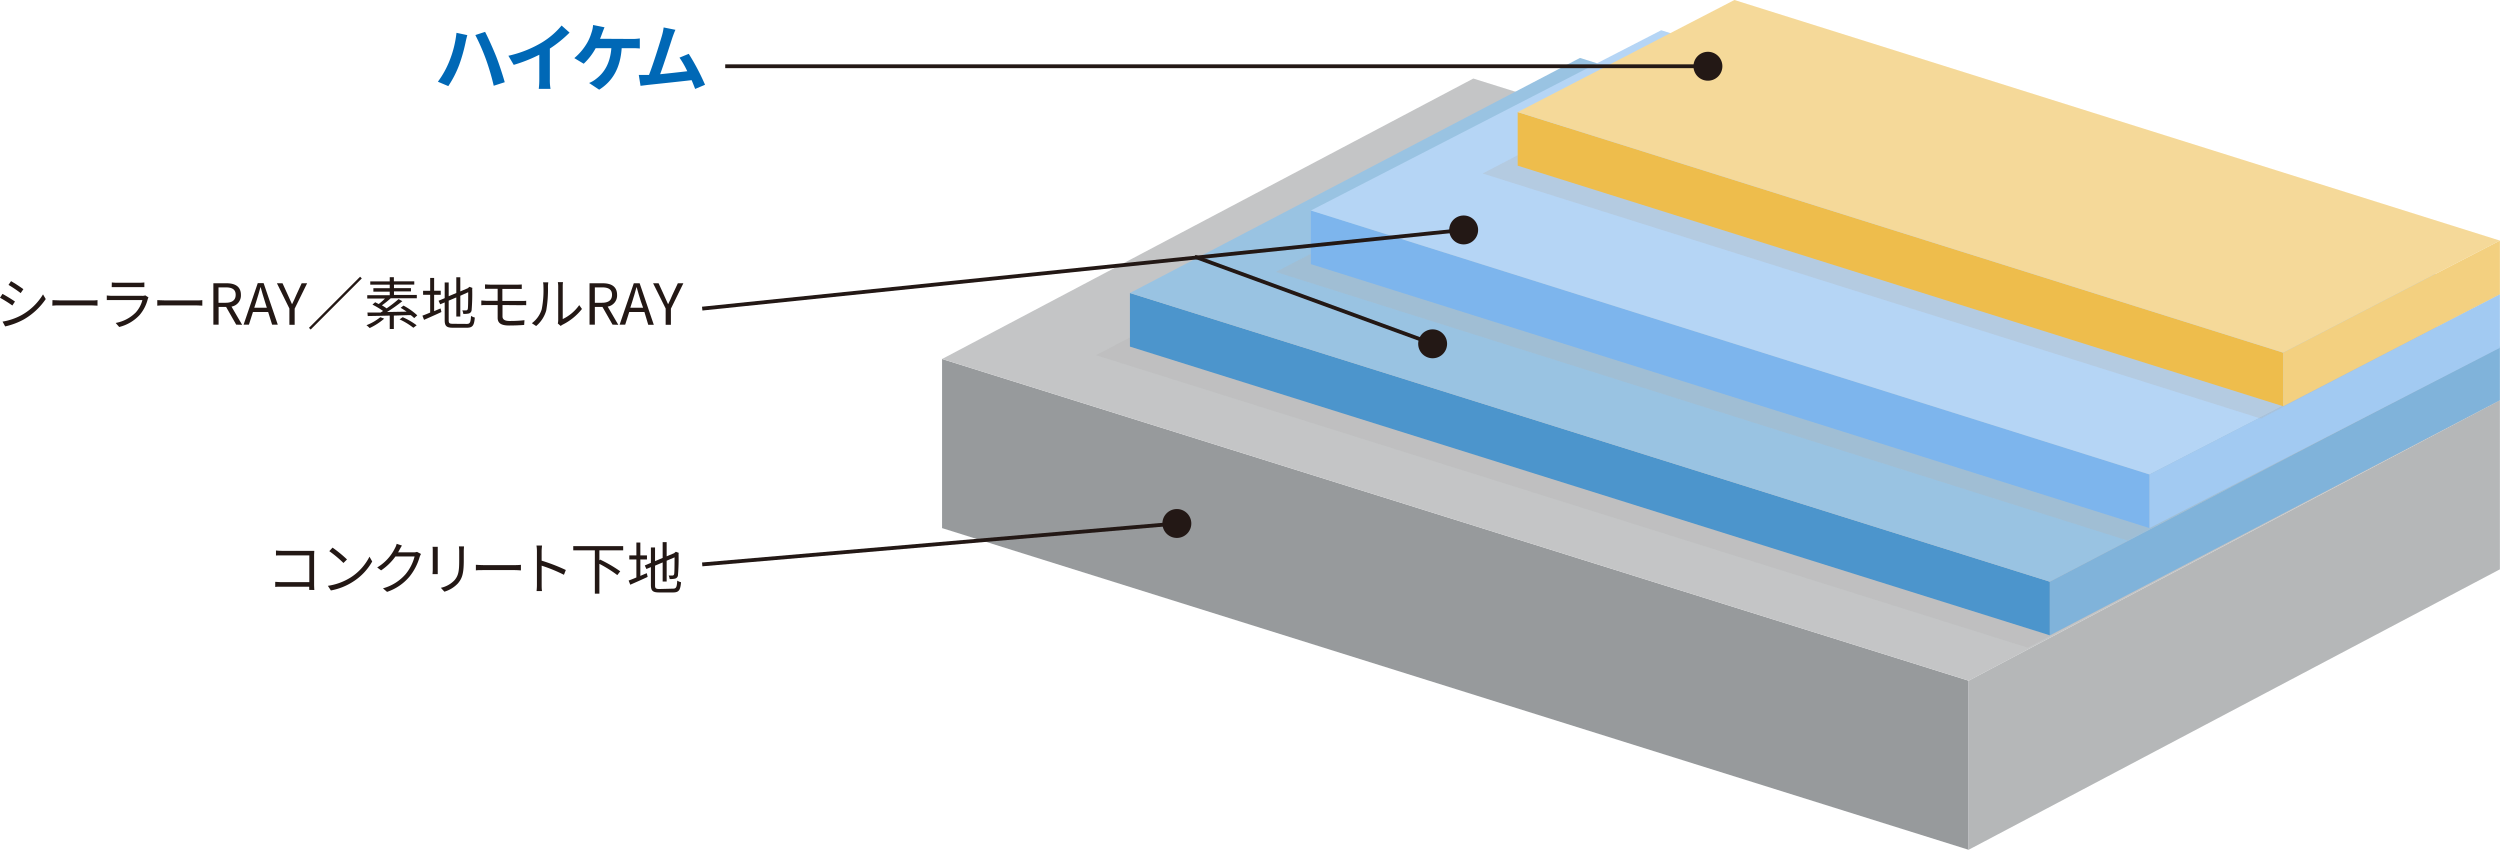 <svg xmlns="http://www.w3.org/2000/svg" viewBox="0 0 706.06 240"><defs><style>.cls-1{isolation:isolate;}.cls-2{fill:#979a9c;}.cls-3{fill:#c4c5c6;}.cls-4{fill:#b5b7b8;}.cls-5{fill:#b0b0b0;opacity:0.3;mix-blend-mode:multiply;}.cls-6{fill:#4c95cc;}.cls-7{fill:#99c3e2;}.cls-8{fill:#80b3da;}.cls-9{fill:#7db5ed;}.cls-10{fill:#b5d5f5;}.cls-11{fill:#a2caf2;}.cls-12{fill:#eebd4c;}.cls-13{fill:#f5d999;}.cls-14{fill:#f3d080;}.cls-15{fill:#231815;}.cls-16{fill:#0068b6;}.cls-17{fill:none;stroke:#231815;stroke-miterlimit:10;stroke-width:1.08px;}</style></defs><g class="cls-1"><g id="レイヤー_2" data-name="レイヤー 2"><g id="ob"><polygon class="cls-2" points="555.98 240 266.06 149.15 266.06 101.39 555.98 192.24 555.98 240"/><polygon class="cls-3" points="706.03 113.04 416.1 22.18 266.06 101.39 555.98 192.24 706.03 113.04"/><polygon class="cls-4" points="555.98 240 706.03 160.79 706.03 113.04 555.98 192.24 555.98 240"/><polygon class="cls-5" points="706.06 113.02 442.9 30.42 309.51 100.32 572.67 182.92 706.06 113.02"/><polygon class="cls-6" points="578.93 179.43 319.12 97.89 319.12 82.75 578.93 164.29 578.93 179.43"/><polygon class="cls-7" points="706.03 97.89 446.22 16.36 319.12 82.75 578.93 164.29 706.03 97.89"/><polygon class="cls-8" points="578.93 179.43 706.03 113.04 706.03 97.89 578.93 164.29 578.93 179.43"/><polygon class="cls-5" points="706.06 98.22 465.55 22.38 360.32 76.8 600.83 152.64 706.06 98.22"/><polygon class="cls-9" points="607.08 149.15 370.22 74.6 370.22 59.45 607.08 134 607.08 149.15"/><polygon class="cls-10" points="706.03 83.09 469.16 8.54 370.22 59.45 607.08 134 706.03 83.09"/><polygon class="cls-11" points="607.08 149.15 706.03 98.23 706.03 83.09 607.08 134 607.08 149.15"/><polygon class="cls-5" points="706.06 83.08 486.23 13.84 418.73 49 638.56 118.23 706.06 83.08"/><polygon class="cls-12" points="644.82 114.74 428.63 46.79 428.63 31.65 644.82 99.6 644.82 114.74"/><polygon class="cls-13" points="706.03 67.95 489.84 0 428.63 31.65 644.82 99.6 706.03 67.95"/><polygon class="cls-14" points="644.82 114.74 706.03 83.09 706.03 67.95 644.82 99.6 644.82 114.74"/><path class="cls-15" d="M4.23,85.16l-.74,1.12A36.53,36.53,0,0,0,0,84.09L.7,83C1.66,83.51,3.52,84.65,4.23,85.16ZM6.08,89a16.32,16.32,0,0,0,6.07-5.86l.77,1.32a18.91,18.91,0,0,1-6.15,5.73,20.05,20.05,0,0,1-5.31,2L.72,90.83A17,17,0,0,0,6.08,89Zm.51-7.31-.75,1.09C5.07,82.17,3.35,81,2.4,80.47l.72-1.07A41.09,41.09,0,0,1,6.59,81.66Z"/><path class="cls-15" d="M14.82,84.76c.48,0,1.32.08,2.22.08h8.77c.8,0,1.38,0,1.73-.08v1.57c-.32,0-1-.08-1.71-.08H17c-.88,0-1.73,0-2.22.08Z"/><path class="cls-15" d="M41.94,84a3,3,0,0,0-.21.47A11,11,0,0,1,39.4,89a11.68,11.68,0,0,1-5.73,3.35l-1-1.14a10.7,10.7,0,0,0,5.64-2.93,8.22,8.22,0,0,0,1.9-3.53h-8.5c-.38,0-1,0-1.55,0V83.45c.58.06,1.12.1,1.55.1h8.44a2.23,2.23,0,0,0,.88-.13ZM31.58,79.77a10.73,10.73,0,0,0,1.45.08h6.29a10.45,10.45,0,0,0,1.45-.08V81.1c-.38,0-.93,0-1.47,0H33c-.5,0-1,0-1.45,0Z"/><path class="cls-15" d="M44.42,84.76c.48,0,1.32.08,2.22.08h8.77c.8,0,1.38,0,1.73-.08v1.57c-.32,0-1-.08-1.71-.08H46.64c-.88,0-1.73,0-2.22.08Z"/><path class="cls-15" d="M66.71,91.69l-2.85-5H61.74v5H60.26V80h3.68c2.38,0,4.1.85,4.1,3.3a3.18,3.18,0,0,1-2.66,3.29l3,5.14Zm-5-6.18h2c1.84,0,2.85-.73,2.85-2.25s-1-2.1-2.85-2.1h-2Z"/><path class="cls-15" d="M75.73,88.11H71.44L70.3,91.69H68.8l4-11.73h1.65l4,11.73H76.85Zm-.37-1.19-.56-1.79c-.43-1.33-.8-2.61-1.18-4h-.07c-.36,1.38-.75,2.64-1.17,4l-.57,1.79Z"/><path class="cls-15" d="M81.73,87.13,78.21,80h1.58l1.51,3.31c.38.87.73,1.68,1.15,2.56h.06c.42-.88.82-1.69,1.17-2.56L85.2,80h1.54l-3.52,7.17v4.56H81.73Z"/><path class="cls-15" d="M101.7,78.15l.48.48L87.74,93.07l-.48-.48Z"/><path class="cls-15" d="M108.5,90a17.78,17.78,0,0,1-4.1,2.65,5.79,5.79,0,0,0-.91-.8,14.47,14.47,0,0,0,3.92-2.27Zm8.48-.16A9.31,9.31,0,0,0,116,89c-1.59,0-3.21.1-4.77.13v3.79h-1.16V89.13c-2.35.07-4.53.1-6.21.13l-.09-1,3.73,0c.22-.14.46-.27.69-.43a22.9,22.9,0,0,0-3-1.8l.77-.67c.32.16.67.34,1,.51a17,17,0,0,0,1.76-1.55h-5v-.94h6.35v-1h-4.62V81.4h4.62v-1h-5.5v-.92h5.5V78.28h1.17v1.18H117v.92h-5.73v1h4.8v.91h-4.8v1h6.45v.94h-7.36a25.15,25.15,0,0,1-2.5,2,15.5,15.5,0,0,1,1.33.86,32.8,32.8,0,0,0,3.38-2.62l1.06.59a42.78,42.78,0,0,1-4.33,3.06l5.54-.1c-.56-.4-1.15-.77-1.69-1.09l.81-.62a18.58,18.58,0,0,1,3.89,2.75Zm-3.25-.26a19,19,0,0,1,3.94,2.29l-.93.7a19.48,19.48,0,0,0-3.89-2.37Z"/><path class="cls-15" d="M122.61,87.88c.59-.25,1.2-.53,1.82-.76l.24,1c-1.69.8-3.5,1.59-4.91,2.21l-.46-1.18c.59-.21,1.36-.52,2.19-.87V83.26h-2V82.12h2V78.49h1.12v3.63h1.87v1.14h-1.87Zm9.22,3.6c.93,0,1.09-.43,1.2-2.27a3.18,3.18,0,0,0,1.07.47c-.19,2.17-.56,2.88-2.24,2.88h-3.92c-1.81,0-2.35-.44-2.35-2.15v-5l-1.27.53-.46-1,1.73-.73V79.78h1.13v3.88l2.15-.91V78.3H130v4l2.12-.9.25-.22.23-.18.83.32-.07.23a56.43,56.43,0,0,1-.16,6,1.08,1.08,0,0,1-.84,1,7,7,0,0,1-1.51.11,3.35,3.35,0,0,0-.29-1c.39,0,.9,0,1.08,0s.4-.07.48-.42.11-2.16.11-4.71l-2.23,1v5.87h-1.13V84l-2.15.91v5.54c0,.85.21,1,1.25,1Z"/><path class="cls-15" d="M141.92,86.15v3.22c0,.8.56,1.28,2,1.28a35.18,35.18,0,0,0,4.2-.22l-.08,1.34c-1.24.1-2.78.16-4.32.16-2.41,0-3.17-.85-3.17-2.16V86.15h-3.1c-.42,0-1.07,0-1.52.07V84.87c.43,0,1.09.08,1.52.08h3.1V81.56h-2.13c-.54,0-1,0-1.44,0V80.33c.44,0,.9.06,1.44.06h7.62c.52,0,1,0,1.32-.06v1.28c-.39,0-.76,0-1.32,0h-4.16V85h5.4c.33,0,1,0,1.33-.06V86.2a11.48,11.48,0,0,0-1.3,0Z"/><path class="cls-15" d="M150.21,91.28A7.63,7.63,0,0,0,153,87.34a28.33,28.33,0,0,0,.48-6.44,5.37,5.37,0,0,0-.11-1.16h1.47c0,.19-.08.67-.08,1.15a35.14,35.14,0,0,1-.49,6.8,8.91,8.91,0,0,1-2.85,4.39Zm7.33.08a4.1,4.1,0,0,0,.11-.9V80.87a7,7,0,0,0-.1-1.18H159a8.75,8.75,0,0,0-.07,1.18v9.24a12.1,12.1,0,0,0,4.66-3.94l.77,1.09a16.15,16.15,0,0,1-5.46,4.43,3.15,3.15,0,0,0-.54.37Z"/><path class="cls-15" d="M173,91.69l-2.85-5H168v5H166.5V80h3.68c2.38,0,4.1.85,4.1,3.3a3.18,3.18,0,0,1-2.66,3.29l3,5.14Zm-5-6.18h2c1.84,0,2.85-.73,2.85-2.25s-1-2.1-2.85-2.1h-2Z"/><path class="cls-15" d="M182,88.11h-4.29l-1.14,3.58H175L179,80h1.65l4,11.73h-1.57Zm-.37-1.19L181,85.13c-.43-1.33-.8-2.61-1.18-4h-.07c-.36,1.38-.75,2.64-1.17,4l-.57,1.79Z"/><path class="cls-15" d="M188,87.13,184.45,80H186l1.51,3.31c.38.87.73,1.68,1.15,2.56h.06c.42-.88.82-1.69,1.17-2.56L191.44,80H193l-3.52,7.17v4.56H188Z"/><path class="cls-16" d="M128.92,9.27l3.06.65c-.16.59-.42,1.61-.5,2.08a47,47,0,0,1-1.79,6.32,29.65,29.65,0,0,1-3.08,6l-2.94-1.24a26,26,0,0,0,3.25-5.83A29.66,29.66,0,0,0,128.92,9.27Zm5.33.63L137,9c.86,1.64,2.31,4.88,3.11,6.89s1.85,5.25,2.44,7.33l-3.11,1a66.71,66.71,0,0,0-2.18-7.42A60.77,60.77,0,0,0,134.25,9.9Z"/><path class="cls-16" d="M155.29,22.35a14.23,14.23,0,0,0,.19,2.75h-3.32a22.28,22.28,0,0,0,.15-2.75V15.46a41.91,41.91,0,0,1-7.22,2.86l-1.51-2.57a32,32,0,0,0,9.55-3.8,22.26,22.26,0,0,0,5.48-4.74l2.25,2a34.57,34.57,0,0,1-5.57,4.51Z"/><path class="cls-16" d="M178.52,11a13.31,13.31,0,0,0,2.18-.15V13.7a20.16,20.16,0,0,0-2.18-.09h-2.94c-.38,5.59-2.56,9.33-6.36,11.72l-2.84-1.89a8.06,8.06,0,0,0,2-1.18c2.2-1.68,3.94-4.26,4.28-8.65h-4.43A17.06,17.06,0,0,1,164.85,18l-2.65-1.59a16.15,16.15,0,0,0,3.64-4.33,13.45,13.45,0,0,0,1.21-2.85,8.21,8.21,0,0,0,.45-2.17l3.23.65c-.23.53-.5,1.26-.67,1.71s-.36,1-.59,1.53Z"/><path class="cls-16" d="M196.33,25.12c-.28-.71-.61-1.58-1-2.48-3.42.4-9.78,1.07-12.43,1.35l-2,.25-.49-3.07c.72,0,1.62,0,2.31,0l.57,0c1.22-3.11,3-8.86,3.63-11a15.81,15.81,0,0,0,.51-2.42l3.33.67c-.29.63-.58,1.41-.9,2.33-.67,2.06-2.37,7.39-3.42,10.21,2.56-.25,5.54-.59,7.66-.84a25.09,25.09,0,0,0-2.2-3.84l2.62-1.08a64.31,64.31,0,0,1,4.6,8.74Z"/><path class="cls-15" d="M87.33,166.6c0-.18,0-.51,0-.9H79.54c-.66,0-1.38,0-1.81.07v-1.44c.41,0,1.1.08,1.77.08h7.86v-7.56H79.7c-.6,0-1.38,0-1.76.05v-1.43a14.62,14.62,0,0,0,1.74.1h7.89l1.19,0c0,.37-.05.86-.05,1.25v8.26c0,.57.05,1.29.06,1.55Z"/><path class="cls-15" d="M99,163.11a15,15,0,0,0,5.35-5.89l.77,1.36a16,16,0,0,1-5.38,5.68,17.24,17.24,0,0,1-6.29,2.5l-.85-1.31A16.65,16.65,0,0,0,99,163.11ZM98,158l-1,1a33,33,0,0,0-4-3.34l.92-1A35.31,35.31,0,0,1,98,158Z"/><path class="cls-15" d="M118.9,156.45a5.48,5.48,0,0,0-.38.85,15.69,15.69,0,0,1-2.84,5.51,14.08,14.08,0,0,1-6.37,4.35l-1.15-1a13,13,0,0,0,6.39-4,12.86,12.86,0,0,0,2.54-5h-5.41a15.7,15.7,0,0,1-4.05,3.93l-1.1-.83a13,13,0,0,0,5-5.41,4.87,4.87,0,0,0,.5-1.26l1.49.49c-.27.42-.56.95-.72,1.25a5.07,5.07,0,0,1-.39.67h4.36a3,3,0,0,0,1-.14Z"/><path class="cls-15" d="M123.63,154.43c0,.31,0,.77,0,1.16v5.34c0,.4,0,.93,0,1.22h-1.47c0-.24.06-.75.06-1.23v-5.33c0-.29,0-.85-.06-1.16Zm7.41-.11c0,.39-.06.85-.06,1.38v2.59c0,3.84-.51,5.11-1.66,6.48a8.64,8.64,0,0,1-3.81,2.34l-1-1.1a7.44,7.44,0,0,0,3.84-2.13c1.15-1.33,1.34-2.63,1.34-5.65V155.7c0-.53-.05-1-.08-1.38Z"/><path class="cls-15" d="M134.4,159.52c.48,0,1.33.08,2.22.08h8.78a15.63,15.63,0,0,0,1.72-.08v1.57c-.32,0-1-.08-1.71-.08h-8.79c-.88,0-1.72,0-2.22.08Z"/><path class="cls-15" d="M159.27,162.34a43,43,0,0,0-6.29-2.58v5.29c0,.51,0,1.36.1,1.88h-1.54a15.93,15.93,0,0,0,.1-1.88v-9.32a9.58,9.58,0,0,0-.13-1.66h1.57c-.05.49-.11,1.18-.11,1.66v2.61a51.47,51.47,0,0,1,6.83,2.64Z"/><path class="cls-15" d="M169.28,155.43v2.85l.21-.24a38.81,38.81,0,0,1,5.68,3.31l-.83,1.07a35.41,35.41,0,0,0-5.06-3.18v8.42H168V155.43H161.9v-1.19H176v1.19Z"/><path class="cls-15" d="M180.85,162.65c.59-.26,1.2-.53,1.82-.77l.24,1.05c-1.69.8-3.5,1.59-4.91,2.21l-.46-1.18c.59-.21,1.36-.51,2.19-.87V158h-2v-1.14h2v-3.63h1.12v3.63h1.87V158h-1.87Zm9.22,3.6c.93,0,1.09-.44,1.2-2.28a3.18,3.18,0,0,0,1.07.47c-.19,2.17-.56,2.88-2.24,2.88h-3.92c-1.81,0-2.35-.43-2.35-2.15v-5l-1.27.53-.46-1,1.73-.74v-4.35H185v3.87l2.15-.91v-4.45h1.13v4l2.12-.89.25-.23.23-.17.83.32-.07.22a56.43,56.43,0,0,1-.16,6,1.08,1.08,0,0,1-.84,1.05,6.42,6.42,0,0,1-1.51.12,3.33,3.33,0,0,0-.29-1c.39,0,.9,0,1.08,0s.4-.07.48-.42.11-2.16.11-4.71l-2.23.95v5.87h-1.13v-5.39l-2.15.91v5.54c0,.85.21,1.06,1.25,1.06Z"/><line class="cls-17" x1="204.82" y1="18.71" x2="482.56" y2="18.71"/><path class="cls-15" d="M482.36,22.79a4.08,4.08,0,1,0-4.08-4.08A4.07,4.07,0,0,0,482.36,22.79Z"/><line class="cls-17" x1="198.32" y1="87.16" x2="413.58" y2="64.9"/><path class="cls-15" d="M413.8,69a4.08,4.08,0,1,0-4.48-3.63A4.07,4.07,0,0,0,413.8,69Z"/><line class="cls-17" x1="198.32" y1="159.4" x2="332.57" y2="147.83"/><path class="cls-15" d="M332.72,151.91a4.08,4.08,0,1,0-4.41-3.71A4.07,4.07,0,0,0,332.72,151.91Z"/><line class="cls-17" x1="337.43" y1="72.5" x2="404.8" y2="97.17"/><path class="cls-15" d="M403.2,100.93a4.08,4.08,0,1,0-2.42-5.23A4.08,4.08,0,0,0,403.2,100.93Z"/></g></g></g></svg>